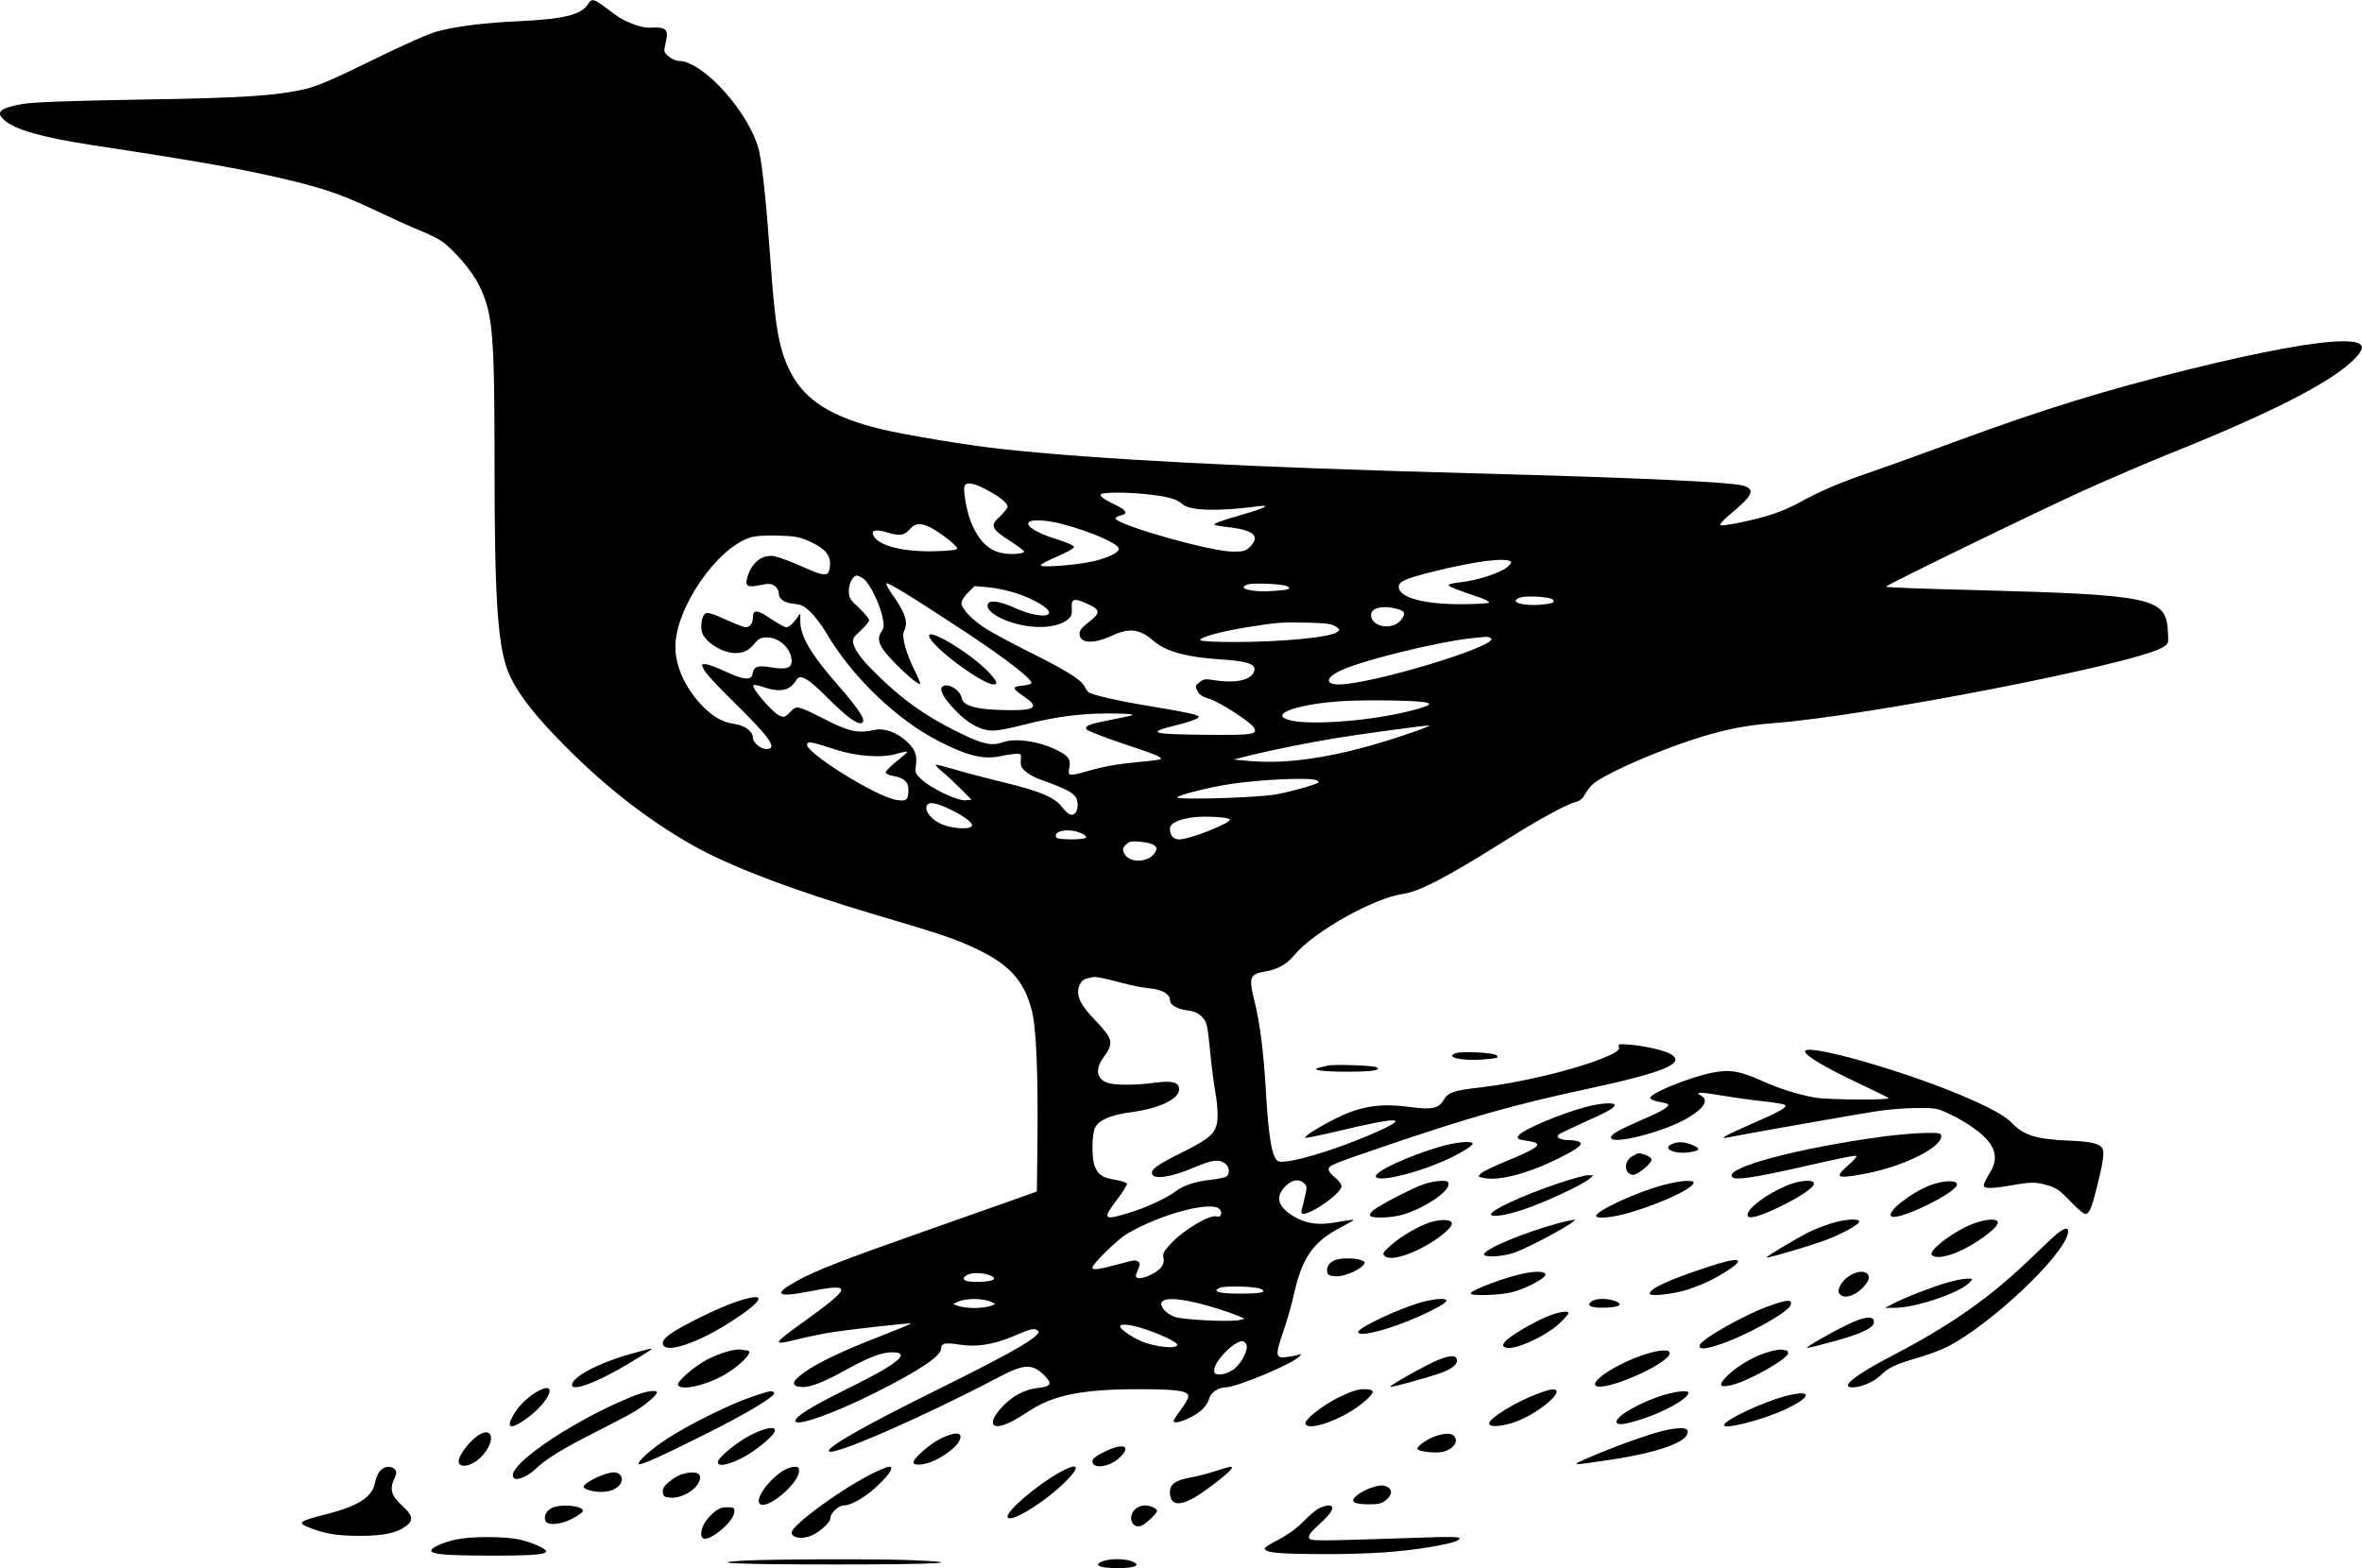<?xml version="1.0" standalone="no"?>
<!DOCTYPE svg PUBLIC "-//W3C//DTD SVG 20010904//EN"
 "http://www.w3.org/TR/2001/REC-SVG-20010904/DTD/svg10.dtd">
<svg version="1.0" xmlns="http://www.w3.org/2000/svg"
 width="1280pt" height="850pt" viewBox="0 0 1280 850"
 preserveAspectRatio="xMidYMid meet">
<g transform="translate(0,850) scale(0.1,-0.1)"
fill="#000000" stroke="none">
<path d="M3184 8474 c-37 -55 -135 -78 -374 -89 -180 -8 -334 -27 -440 -55
-46 -12 -183 -73 -350 -155 -197 -97 -298 -141 -355 -155 -164 -39 -337 -51
-915 -60 -399 -7 -576 -14 -631 -24 -119 -22 -143 -43 -98 -85 58 -53 199 -94
469 -136 600 -91 857 -137 1100 -197 186 -46 278 -79 465 -168 72 -34 168 -78
215 -97 47 -18 102 -46 123 -60 67 -47 165 -162 202 -237 76 -155 85 -257 85
-971 0 -764 18 -1008 84 -1150 50 -107 144 -225 310 -391 219 -218 434 -385
673 -522 205 -117 547 -247 1006 -383 360 -106 433 -131 552 -189 168 -82 245
-169 286 -325 25 -97 35 -339 31 -726 l-3 -257 -102 -37 c-56 -20 -288 -102
-516 -182 -435 -153 -584 -211 -686 -268 -126 -70 -106 -89 60 -57 248 49 246
29 -15 -159 -174 -125 -178 -133 -48 -101 46 12 124 28 173 37 101 17 447 56
452 51 2 -1 -70 -31 -159 -66 -205 -79 -347 -146 -421 -200 -67 -48 -72 -73
-16 -78 46 -4 119 24 244 93 124 69 193 95 250 95 107 0 31 -63 -240 -196
-200 -99 -285 -152 -285 -176 0 -33 203 38 423 148 248 124 367 203 367 245 0
28 23 33 98 21 89 -15 182 -1 286 42 103 44 118 48 136 36 13 -8 12 -12 -5
-29 -40 -40 -197 -126 -540 -296 -398 -197 -601 -313 -582 -332 25 -25 514
189 917 401 136 72 180 75 242 18 53 -50 47 -67 -25 -75 -74 -7 -145 -46 -201
-108 -79 -88 -52 -128 53 -76 25 13 75 43 110 66 125 80 284 111 581 111 207
0 270 -9 270 -39 0 -9 -18 -42 -40 -71 -22 -29 -40 -57 -40 -62 0 -27 120 23
161 68 15 16 29 41 33 56 7 29 50 58 87 58 60 0 371 130 402 169 10 12 9 14
-4 9 -9 -4 -37 -10 -63 -13 -64 -10 -67 5 -23 134 21 58 48 155 61 214 43 190
104 277 248 352 42 22 75 41 73 43 -2 2 -41 -4 -88 -12 -99 -19 -166 -10 -233
29 -84 49 -103 100 -59 153 36 43 78 56 107 32 21 -17 22 -21 11 -71 -7 -30
-15 -64 -19 -76 -9 -32 16 -30 80 6 71 41 136 99 136 121 0 11 -16 32 -35 47
-19 15 -35 35 -35 44 0 21 16 28 285 120 478 163 718 231 1105 314 422 91 544
140 468 189 -32 21 -140 46 -221 53 -62 5 -70 4 -64 -10 7 -19 -16 -35 -103
-69 -156 -61 -439 -128 -645 -152 -150 -17 -177 -26 -204 -72 -25 -42 -66 -50
-175 -35 -161 22 -267 7 -400 -58 -96 -48 -180 -100 -173 -108 3 -3 81 13 174
35 353 85 408 79 173 -21 -209 -89 -444 -157 -491 -142 -34 11 -54 120 -69
380 -12 211 -33 373 -60 481 -35 138 -29 154 60 169 65 11 114 39 157 91 103
124 431 308 588 329 89 13 242 93 570 300 158 100 308 182 361 197 24 6 41 19
52 41 10 17 27 41 40 53 52 50 306 165 527 239 170 57 297 83 452 95 506 37
1964 321 2113 411 32 20 32 20 28 89 -10 181 -84 196 -1060 222 -258 6 -468
14 -468 18 0 8 817 406 1080 525 124 56 329 144 455 195 530 212 859 378 987
498 88 82 76 112 -46 112 -143 0 -441 -55 -845 -155 -442 -110 -777 -213
-1231 -380 -184 -68 -409 -149 -500 -180 -157 -54 -257 -97 -380 -165 -30 -16
-86 -41 -125 -54 -89 -31 -283 -72 -292 -62 -5 4 15 26 42 49 134 111 150 142
84 164 -62 20 -558 43 -1484 68 -1190 32 -2010 74 -2535 131 -181 19 -522 76
-656 108 -266 65 -409 154 -488 305 -64 122 -85 240 -111 611 -21 296 -42 499
-60 586 -44 201 -301 493 -437 494 -15 0 -39 11 -54 24 -27 23 -28 25 -17 72
18 77 5 89 -87 84 -47 -2 -138 33 -190 73 -117 89 -120 91 -146 51z m2165
-2630 c74 -40 111 -71 111 -91 0 -8 -19 -31 -41 -52 -55 -50 -48 -67 51 -131
44 -28 80 -55 80 -59 0 -13 -69 -19 -119 -9 -78 14 -137 77 -176 187 -19 55
-36 157 -28 176 9 25 53 17 122 -21z m876 -24 c107 -12 152 -25 183 -53 39
-36 196 -40 412 -11 73 9 35 -10 -90 -46 -114 -33 -155 -48 -148 -55 2 -2 41
-9 87 -14 128 -16 160 -49 105 -105 -24 -23 -35 -26 -93 -26 -118 0 -610 139
-635 178 -3 6 7 13 24 17 43 9 37 28 -17 54 -69 33 -94 51 -88 61 8 13 146 13
260 0z m-474 -159 c157 -41 313 -108 312 -136 0 -20 -51 -45 -128 -65 -88 -22
-295 -39 -295 -24 0 6 41 27 90 48 50 21 90 44 90 51 0 8 -39 26 -100 44 -100
32 -159 68 -146 89 11 18 94 14 177 -7z m-719 -15 c48 -21 160 -106 155 -120
-2 -7 -44 -12 -119 -14 -170 -4 -298 27 -332 80 -20 32 5 41 65 24 75 -23 97
-20 128 14 29 33 53 37 103 16z m-644 -81 c82 -37 114 -74 110 -128 -5 -65
-20 -66 -149 -9 -63 28 -130 53 -151 57 -66 12 -124 -32 -148 -114 -14 -48 0
-57 66 -43 49 10 61 9 81 -3 13 -9 23 -25 23 -39 0 -33 28 -53 83 -59 41 -4
56 -12 92 -47 23 -23 60 -72 81 -108 139 -238 382 -473 614 -591 153 -78 240
-99 330 -80 30 7 69 12 85 13 29 1 30 -1 27 -35 -2 -30 3 -41 27 -62 17 -14
52 -33 78 -42 173 -62 203 -82 203 -138 0 -38 -19 -61 -43 -51 -9 3 -28 22
-43 41 -38 51 -123 86 -314 132 -91 22 -210 53 -265 70 -55 16 -102 28 -104
25 -2 -2 15 -21 40 -41 24 -20 69 -62 99 -92 l55 -56 -33 -3 c-42 -4 -186 64
-238 113 -35 33 -36 37 -30 81 7 54 -7 87 -57 131 -50 44 -118 68 -164 57 -94
-20 -138 -11 -267 54 -158 80 -159 80 -194 42 -25 -26 -32 -29 -54 -21 -38 14
-159 154 -145 167 3 4 27 -1 53 -10 92 -31 146 -20 180 39 19 33 62 9 158 -87
102 -102 160 -148 188 -148 42 0 4 64 -125 211 -143 163 -201 262 -200 343 1
39 -1 46 -9 30 -18 -32 -51 -64 -67 -64 -9 0 -46 21 -84 46 -73 50 -97 52 -97
6 0 -31 -16 -52 -40 -52 -8 0 -57 19 -108 42 -72 33 -97 40 -110 32 -18 -12
-27 -62 -18 -99 13 -53 109 -114 179 -115 47 0 74 13 108 54 21 25 34 31 66
31 67 0 133 -63 133 -128 0 -39 -31 -48 -113 -34 -72 12 -93 4 -99 -36 -5 -36
-48 -33 -144 12 -48 23 -98 41 -111 41 -23 0 -23 0 -7 -32 9 -18 79 -94 155
-168 202 -198 246 -260 182 -260 -31 0 -73 35 -73 62 0 32 -42 65 -95 73 -65
9 -112 34 -168 88 -98 96 -157 220 -157 332 0 206 222 532 404 591 27 9 78 13
151 11 95 -3 118 -7 173 -32z m3801 -110 c3 -4 -7 -18 -24 -31 -38 -31 -164
-71 -249 -80 -37 -4 -66 -10 -66 -15 0 -8 42 -25 155 -63 39 -12 68 -27 65
-32 -3 -5 -72 -9 -155 -9 -206 0 -335 37 -335 95 0 27 39 45 176 79 237 60
407 81 433 56z m-3507 -94 c32 -26 86 -135 100 -205 10 -47 9 -57 -6 -81 -26
-39 -13 -77 51 -145 64 -70 151 -145 159 -137 3 3 -11 37 -31 76 -46 92 -70
183 -56 210 25 45 6 103 -66 202 -19 28 -33 53 -29 56 8 8 132 -68 427 -262
231 -153 373 -264 357 -280 -4 -4 -28 -10 -53 -12 -53 -6 -50 -15 22 -64 83
-57 46 -74 -145 -67 -128 4 -194 25 -200 63 -8 44 -71 84 -103 65 -22 -14 0
-58 62 -124 72 -77 142 -116 210 -116 26 0 98 13 161 30 194 50 341 67 527 62
41 -1 72 -4 69 -7 -2 -3 -51 -14 -109 -25 -130 -25 -155 -35 -139 -55 6 -7 93
-41 193 -75 184 -61 216 -74 206 -85 -3 -3 -55 -10 -115 -15 -125 -12 -191
-24 -285 -51 -95 -27 -103 -26 -95 15 9 45 1 61 -42 87 -97 57 -244 83 -320
55 -61 -22 -116 -8 -265 68 -151 76 -274 163 -393 279 -99 94 -139 146 -150
190 -5 24 0 33 40 69 25 23 46 48 46 56 0 9 -25 38 -55 67 -49 45 -55 55 -55
91 0 42 22 84 44 84 7 0 24 -9 38 -19z m2294 -39 c24 -14 11 -19 -71 -25 -115
-10 -211 14 -143 35 33 10 191 3 214 -10z m-1467 -38 c91 -30 176 -80 176
-104 0 -29 -92 -18 -181 23 -87 39 -141 47 -151 22 -13 -35 64 -85 169 -110
113 -26 219 -14 269 31 15 14 20 28 17 58 -4 52 13 56 87 22 69 -31 70 -49 4
-99 -35 -27 -49 -44 -49 -62 0 -53 74 -58 177 -10 93 43 149 36 222 -27 68
-60 183 -91 376 -103 128 -8 178 -24 173 -56 -8 -54 -97 -76 -223 -55 -43 7
-54 5 -75 -12 -24 -20 -24 -22 -10 -49 11 -20 29 -31 64 -41 50 -14 221 -124
240 -154 24 -39 -2 -43 -251 -41 -311 3 -336 11 -165 53 51 13 100 29 109 35
14 11 12 14 -18 23 -19 6 -119 25 -224 42 -190 31 -332 64 -349 80 -4 4 -13
18 -20 31 -17 35 -105 89 -294 183 -96 48 -202 105 -237 127 -74 46 -135 110
-135 140 0 12 16 37 35 56 l36 36 72 -6 c40 -3 110 -18 156 -33z m2904 -33
c16 -16 5 -22 -56 -28 -106 -11 -189 17 -116 39 34 10 158 3 172 -11z m-840
-52 c40 -11 45 -23 22 -56 -43 -62 -165 -44 -165 24 0 39 65 54 143 32z m-336
-94 c25 -17 25 -19 9 -31 -40 -29 -298 -54 -558 -54 -101 0 -179 4 -183 10 -8
14 105 46 246 69 165 27 193 29 337 26 96 -2 128 -7 149 -20z m842 -64 c58
-37 -647 -251 -824 -251 -69 0 -72 31 -7 67 100 56 552 168 747 186 22 2 47 4
55 5 8 1 21 -2 29 -7z m-361 -347 c48 -7 32 -19 -55 -42 -230 -62 -592 -88
-690 -51 -87 33 75 85 307 99 123 7 373 4 438 -6z m-83 -170 c-349 -120 -633
-169 -860 -149 l-90 8 95 24 c128 31 308 67 465 93 143 23 468 67 500 68 11 0
-38 -20 -110 -44z m-3110 -86 c116 -38 254 -48 334 -24 30 9 56 14 58 12 2 -2
-23 -25 -56 -51 -34 -27 -61 -54 -61 -61 0 -8 17 -16 41 -20 58 -10 83 -33 82
-77 -1 -53 -10 -60 -59 -54 -106 11 -514 266 -490 305 8 14 26 11 151 -30z
m2609 -167 c11 -4 15 -10 10 -13 -22 -14 -155 -51 -229 -64 -100 -18 -535 -31
-535 -16 0 11 173 55 285 72 165 25 429 37 469 21z m-1979 -161 c75 -37 121
-73 111 -88 -10 -17 -83 -15 -143 3 -54 16 -103 61 -103 95 0 38 43 35 135
-10z m1509 -51 c18 -16 -216 -109 -274 -109 -31 0 -50 22 -50 59 0 27 45 49
118 60 64 9 192 3 206 -10z m-808 -74 c20 -8 33 -19 29 -25 -8 -13 -152 -13
-160 0 -22 36 65 53 131 25z m402 -69 c13 -13 13 -17 -1 -40 -36 -54 -141 -55
-165 -1 -10 21 -8 29 9 46 19 19 30 21 82 16 33 -3 66 -12 75 -21z m-173 -745
c44 -12 108 -25 143 -28 68 -6 112 -31 112 -63 0 -27 37 -49 95 -57 35 -4 58
-14 77 -33 29 -29 31 -40 48 -210 6 -63 18 -153 26 -200 9 -46 14 -111 12
-142 -6 -78 -32 -104 -185 -181 -146 -72 -179 -97 -169 -122 11 -29 106 -15
220 34 104 44 139 50 174 25 26 -18 29 -60 5 -73 -10 -5 -47 -12 -83 -16 -81
-9 -146 -30 -187 -61 -51 -39 -162 -90 -254 -118 -141 -43 -147 -36 -64 74 31
40 54 78 52 84 -2 6 -31 16 -64 21 -68 11 -90 26 -110 72 -18 44 -17 176 2
212 20 39 83 67 185 81 162 21 270 72 270 126 0 38 -38 48 -134 35 -102 -14
-215 -14 -255 0 -59 21 -67 74 -21 137 58 80 53 100 -50 207 -79 82 -101 134
-80 185 8 19 22 32 39 36 14 3 30 7 36 8 13 3 62 -7 160 -33z m525 -1226 c16
-19 6 -47 -15 -39 -35 14 -178 -70 -249 -146 -40 -43 -46 -55 -41 -78 4 -20 0
-36 -15 -54 -23 -29 -101 -64 -124 -55 -14 5 -14 10 0 43 13 30 13 38 2 45
-17 11 -10 12 -116 -16 -99 -26 -132 -31 -132 -16 0 20 134 151 187 183 183
108 462 182 503 133z m-1251 -356 c51 -18 31 -34 -45 -37 -80 -3 -110 10 -80
33 23 18 80 19 125 4z m1476 -76 c31 -18 -1 -25 -117 -25 -114 0 -154 12 -107
32 29 12 198 7 224 -7z m-1470 -67 l30 -14 -28 -11 c-16 -6 -55 -11 -87 -11
-32 0 -71 5 -87 11 l-28 11 30 14 c17 7 55 13 85 13 30 0 69 -6 85 -13z m1188
-26 c60 -17 127 -40 150 -50 l42 -18 -28 -7 c-46 -12 -307 1 -352 17 -21 8
-48 26 -59 41 -50 67 50 74 247 17z m-347 -125 c88 -29 174 -71 174 -84 0 -25
-120 -13 -197 20 -53 23 -113 65 -113 80 0 16 60 10 136 -16z m549 -85 c10
-31 -32 -107 -73 -135 -21 -14 -51 -25 -69 -25 -28 0 -33 4 -33 23 0 48 106
157 152 157 9 0 20 -9 23 -20z"/>
<path d="M5039 5042 c37 -69 288 -252 346 -252 24 0 18 17 -21 60 -100 110
-365 267 -325 192z"/>
<path d="M9782 2799 c8 -25 111 -86 278 -165 91 -43 169 -81 174 -86 15 -12
-331 -10 -400 3 -94 17 -192 48 -285 90 -120 54 -177 64 -273 44 -130 -27
-341 -114 -333 -138 2 -6 23 -15 47 -19 23 -4 45 -10 48 -12 12 -13 -27 -37
-131 -82 -136 -59 -177 -82 -177 -100 0 -42 279 28 409 102 95 55 124 101 79
125 -39 21 -5 21 118 0 66 -11 166 -25 224 -31 58 -6 109 -15 114 -20 12 -12
-30 -36 -182 -102 -136 -59 -182 -85 -132 -74 48 11 696 125 805 142 61 10
160 18 220 18 103 1 114 -1 177 -31 96 -45 184 -108 218 -155 41 -56 40 -108
0 -171 -16 -26 -30 -54 -30 -62 0 -19 40 -19 150 0 107 19 134 19 200 -1 44
-13 65 -28 119 -85 36 -38 72 -69 81 -69 22 0 35 30 64 148 31 123 39 176 32
200 -10 31 -55 44 -176 49 -184 7 -255 29 -319 98 -41 43 -157 103 -346 178
-345 135 -788 254 -773 206z"/>
<path d="M7892 2792 c-68 -21 26 -44 143 -35 81 6 95 11 71 25 -23 13 -181 20
-214 10z"/>
<path d="M7195 2724 c-11 -3 -31 -7 -45 -11 -53 -12 14 -22 150 -22 139 0 187
8 159 24 -15 10 -231 17 -264 9z"/>
<path d="M8595 2500 c-132 -34 -337 -121 -364 -153 -15 -19 -8 -23 52 -32 86
-13 62 -34 -123 -110 -63 -26 -124 -55 -134 -65 -19 -18 -18 -19 20 -26 80
-15 236 26 389 102 114 56 146 80 125 94 -8 5 -33 10 -55 10 -47 0 -75 14 -60
29 6 6 66 35 135 66 133 59 170 80 170 95 0 16 -78 11 -155 -10z"/>
<path d="M10208 2340 c-473 -64 -870 -171 -820 -221 16 -17 118 -2 332 46 259
59 334 74 340 69 3 -4 -16 -25 -42 -48 -78 -69 -69 -76 74 -51 211 37 428 142
428 207 0 16 -9 18 -87 17 -49 -1 -150 -9 -225 -19z"/>
<path d="M7802 2284 c-167 -49 -344 -130 -346 -159 -3 -34 181 4 341 71 92 37
183 90 183 105 0 17 -95 8 -178 -17z"/>
<path d="M9063 2300 c-62 -25 12 -59 97 -45 55 9 57 20 10 39 -45 18 -74 19
-107 6z"/>
<path d="M8848 2234 c-49 -26 -49 -95 0 -102 23 -4 102 61 102 83 0 7 -14 18
-31 24 -39 13 -38 14 -71 -5z"/>
<path d="M8445 2086 c-192 -65 -364 -144 -365 -168 0 -19 86 -5 182 28 119 41
311 131 348 162 l25 21 -30 1 c-16 0 -88 -20 -160 -44z"/>
<path d="M7712 2080 c-62 -22 -237 -113 -270 -140 -13 -11 -21 -24 -17 -30 10
-15 115 -12 176 6 117 35 249 122 249 165 0 16 -7 19 -42 18 -24 0 -67 -9 -96
-19z"/>
<path d="M9022 2079 c-145 -37 -372 -141 -372 -170 0 -17 88 -9 175 16 170 50
342 128 353 163 6 18 -68 14 -156 -9z"/>
<path d="M9688 2076 c-111 -45 -218 -125 -218 -161 0 -27 59 -12 175 44 113
55 185 104 185 126 0 23 -75 18 -142 -9z"/>
<path d="M10461 2076 c-106 -41 -237 -144 -213 -168 31 -31 357 127 357 172 0
25 -72 22 -144 -4z"/>
<path d="M7754 1876 c-65 -21 -156 -73 -213 -123 -48 -42 -51 -47 -37 -61 35
-35 197 25 309 113 67 53 72 79 17 82 -19 1 -53 -4 -76 -11z"/>
<path d="M8450 1871 c-186 -50 -397 -137 -408 -169 -6 -19 96 -15 161 7 95 33
366 182 327 180 -8 -1 -44 -9 -80 -18z"/>
<path d="M9915 1866 c-38 -12 -90 -33 -115 -46 -66 -33 -231 -132 -227 -136 6
-6 280 76 348 105 91 38 161 80 154 92 -10 16 -87 9 -160 -15z"/>
<path d="M10701 1870 c-107 -38 -255 -150 -232 -173 29 -29 141 5 243 72 82
54 123 94 113 110 -10 17 -64 12 -124 -9z"/>
<path d="M11148 1813 c-18 -15 -90 -82 -159 -149 -209 -200 -422 -349 -725
-507 -210 -109 -296 -177 -226 -177 47 0 114 28 152 64 46 44 77 59 201 96 57
16 131 44 164 61 235 122 619 483 651 612 8 36 -13 36 -58 0z"/>
<path d="M7235 1670 c-30 -12 -47 -36 -43 -62 2 -19 10 -23 45 -26 43 -3 126
30 152 62 11 13 9 17 -14 26 -31 12 -111 12 -140 0z"/>
<path d="M9250 1631 c-209 -69 -310 -116 -310 -143 0 -18 137 -2 215 25 83 29
141 57 213 104 98 65 52 71 -118 14z"/>
<path d="M8270 1600 c-95 -17 -300 -92 -300 -111 0 -15 161 -10 225 7 72 18
180 75 180 95 0 17 -41 20 -105 9z"/>
<path d="M10028 1588 c-47 -27 -77 -80 -59 -102 28 -33 99 -5 145 57 40 55
-17 85 -86 45z"/>
<path d="M10560 1550 c-85 -24 -235 -82 -296 -114 l-49 -25 50 0 c113 -1 358
82 409 138 19 21 19 21 -15 20 -19 0 -63 -9 -99 -19z"/>
<path d="M3990 1444 c-94 -31 -301 -133 -358 -175 -31 -23 -42 -37 -40 -53 8
-58 193 4 380 127 178 116 185 157 18 101z"/>
<path d="M7698 1440 c-124 -36 -338 -137 -338 -160 0 -20 75 -9 182 27 119 39
290 120 296 141 6 18 -60 14 -140 -8z"/>
<path d="M8624 1445 c-30 -23 0 -36 80 -33 76 3 96 19 45 37 -45 15 -102 14
-125 -4z"/>
<path d="M9600 1426 c-146 -51 -390 -189 -390 -221 0 -21 31 -19 116 10 138
46 362 171 377 209 13 33 -14 33 -103 2z"/>
<path d="M8380 1362 c-87 -37 -207 -110 -225 -136 -13 -18 -13 -21 1 -29 40
-23 224 60 302 136 23 23 42 45 42 49 0 16 -57 7 -120 -20z"/>
<path d="M10012 1320 c-94 -45 -225 -121 -219 -126 2 -2 70 15 151 37 154 44
211 72 211 104 0 35 -52 30 -143 -15z"/>
<path d="M3410 1159 c-167 -47 -310 -123 -310 -166 0 -38 139 15 309 117 66
40 121 74 121 76 0 6 -5 5 -120 -27z"/>
<path d="M3941 1174 c-30 -8 -80 -28 -112 -45 -72 -39 -165 -121 -155 -137 21
-35 178 6 276 71 86 57 135 117 98 117 -7 0 -22 2 -33 5 -11 2 -44 -2 -74 -11z"/>
<path d="M9591 1174 c-78 -21 -168 -72 -226 -127 -56 -54 -51 -71 17 -55 88
19 308 143 308 173 0 8 -4 15 -9 15 -5 0 -15 2 -23 4 -7 3 -37 -2 -67 -10z"/>
<path d="M8900 1154 c-140 -48 -279 -138 -253 -164 37 -39 390 113 401 173 5
26 -57 22 -148 -9z"/>
<path d="M7790 1127 c-67 -28 -263 -138 -256 -144 5 -5 209 51 282 78 59 22
87 49 78 73 -8 22 -38 20 -104 -7z"/>
<path d="M2924 964 c-49 -24 -105 -74 -135 -123 -54 -85 -25 -96 70 -26 116
85 166 199 65 149z"/>
<path d="M7255 926 c-95 -47 -192 -126 -180 -146 23 -38 204 29 308 114 71 59
74 76 10 76 -36 0 -70 -11 -138 -44z"/>
<path d="M8334 946 c-117 -43 -264 -133 -264 -162 0 -22 70 -17 145 10 135 51
277 178 197 175 -9 0 -44 -10 -78 -23z"/>
<path d="M3415 926 c-343 -142 -701 -394 -626 -440 18 -11 77 16 115 53 58 55
139 105 328 201 89 45 186 96 213 113 53 32 115 86 115 99 0 18 -70 6 -145
-26z"/>
<path d="M4075 929 c-118 -39 -348 -154 -461 -228 -89 -59 -163 -125 -152
-137 9 -8 123 43 368 166 227 114 375 204 365 220 -9 15 -21 13 -120 -21z"/>
<path d="M9025 941 c-121 -34 -265 -114 -265 -147 0 -21 38 -18 132 12 127 40
258 114 258 145 0 14 -58 9 -125 -10z"/>
<path d="M9670 931 c-118 -32 -306 -120 -326 -152 -20 -34 206 23 332 82 150
71 146 111 -6 70z"/>
<path d="M4071 723 c-76 -38 -181 -124 -181 -149 0 -25 54 -16 129 22 74 37
181 126 181 150 0 25 -52 15 -129 -23z"/>
<path d="M9032 749 c-65 -12 -261 -81 -397 -139 -136 -58 -138 -57 115 -19
213 33 366 84 390 129 21 40 -11 48 -108 29z"/>
<path d="M2595 722 c-35 -22 -79 -71 -101 -114 -37 -72 55 -70 120 2 72 80 58
159 -19 112z"/>
<path d="M5103 705 c-57 -26 -153 -109 -153 -131 0 -18 43 -17 94 1 54 19 131
74 150 107 32 53 -6 63 -91 23z"/>
<path d="M7775 714 c-47 -17 -103 -59 -93 -70 13 -13 99 -22 135 -14 60 14 91
58 61 88 -15 15 -53 14 -103 -4z"/>
<path d="M5982 629 c-44 -21 -62 -36 -62 -50 0 -45 97 -31 150 23 64 63 15 79
-88 27z"/>
<path d="M2060 528 c-11 -12 -23 -40 -27 -61 -13 -81 -90 -131 -274 -177 -133
-34 -147 -44 -95 -65 89 -38 161 -50 286 -50 133 0 203 16 254 56 38 30 32 56
-23 106 -60 54 -70 89 -46 144 15 31 15 41 5 54 -18 22 -56 18 -80 -7z"/>
<path d="M4240 526 c-80 -53 -148 -152 -123 -177 37 -37 213 109 213 178 0 19
-5 23 -27 22 -16 0 -44 -11 -63 -23z"/>
<path d="M4744 521 c-164 -77 -454 -287 -454 -328 0 -25 43 -36 89 -23 49 13
121 74 121 102 0 26 44 68 73 68 42 0 127 51 192 116 62 60 80 94 53 94 -7 0
-40 -13 -74 -29z"/>
<path d="M5728 511 c-118 -69 -268 -198 -268 -231 0 -44 182 63 303 178 102
98 85 123 -35 53z"/>
<path d="M6580 524 c-41 -13 -104 -29 -139 -35 -70 -13 -101 -35 -101 -75 0
-67 39 -80 119 -39 48 24 184 126 210 158 18 23 6 22 -89 -9z"/>
<path d="M3269 506 c-49 -17 -101 -48 -106 -63 -6 -17 73 -36 122 -28 67 9
106 60 73 93 -15 15 -43 15 -89 -2z"/>
<path d="M3695 509 c-16 -4 -47 -23 -68 -40 -29 -24 -37 -37 -35 -58 3 -23 8
-26 43 -29 52 -4 123 33 148 76 32 54 -6 75 -88 51z"/>
<path d="M7425 434 c-22 -8 -53 -25 -70 -38 -42 -34 -24 -49 59 -50 51 -1 70
3 93 20 34 26 41 53 17 71 -22 16 -48 15 -99 -3z"/>
<path d="M2988 325 c-29 -16 -42 -43 -32 -69 10 -26 83 -21 145 12 29 15 54
33 57 40 10 30 -120 43 -170 17z"/>
<path d="M6152 320 c-44 -41 -18 -109 34 -90 23 9 84 67 84 80 0 14 -36 30
-67 30 -16 0 -39 -9 -51 -20z"/>
<path d="M7145 323 c-16 -9 -55 -42 -85 -73 -35 -36 -83 -70 -132 -96 -43 -21
-77 -43 -75 -48 7 -23 76 -29 317 -30 252 0 419 11 590 40 103 18 150 32 150
46 0 8 -58 9 -192 4 -602 -20 -617 -20 -624 -2 -5 13 10 33 60 78 69 62 85 98
44 98 -13 -1 -36 -8 -53 -17z"/>
<path d="M3865 299 c-42 -37 -65 -77 -65 -114 0 -37 37 -33 93 10 53 41 87 85
87 114 0 18 -6 21 -40 21 -30 0 -48 -7 -75 -31z"/>
<path d="M2475 156 c-67 -13 -141 -46 -138 -61 4 -20 72 -26 303 -27 232 -1
320 5 320 23 0 15 -80 50 -149 65 -79 16 -253 17 -336 0z"/>
<path d="M4035 41 c-227 -13 -33 -21 501 -21 547 0 723 10 412 23 -171 8 -761
6 -913 -2z"/>
<path d="M5978 38 c-57 -20 -22 -38 77 -38 101 0 134 18 74 39 -39 13 -114 13
-151 -1z"/>
</g>
</svg>
